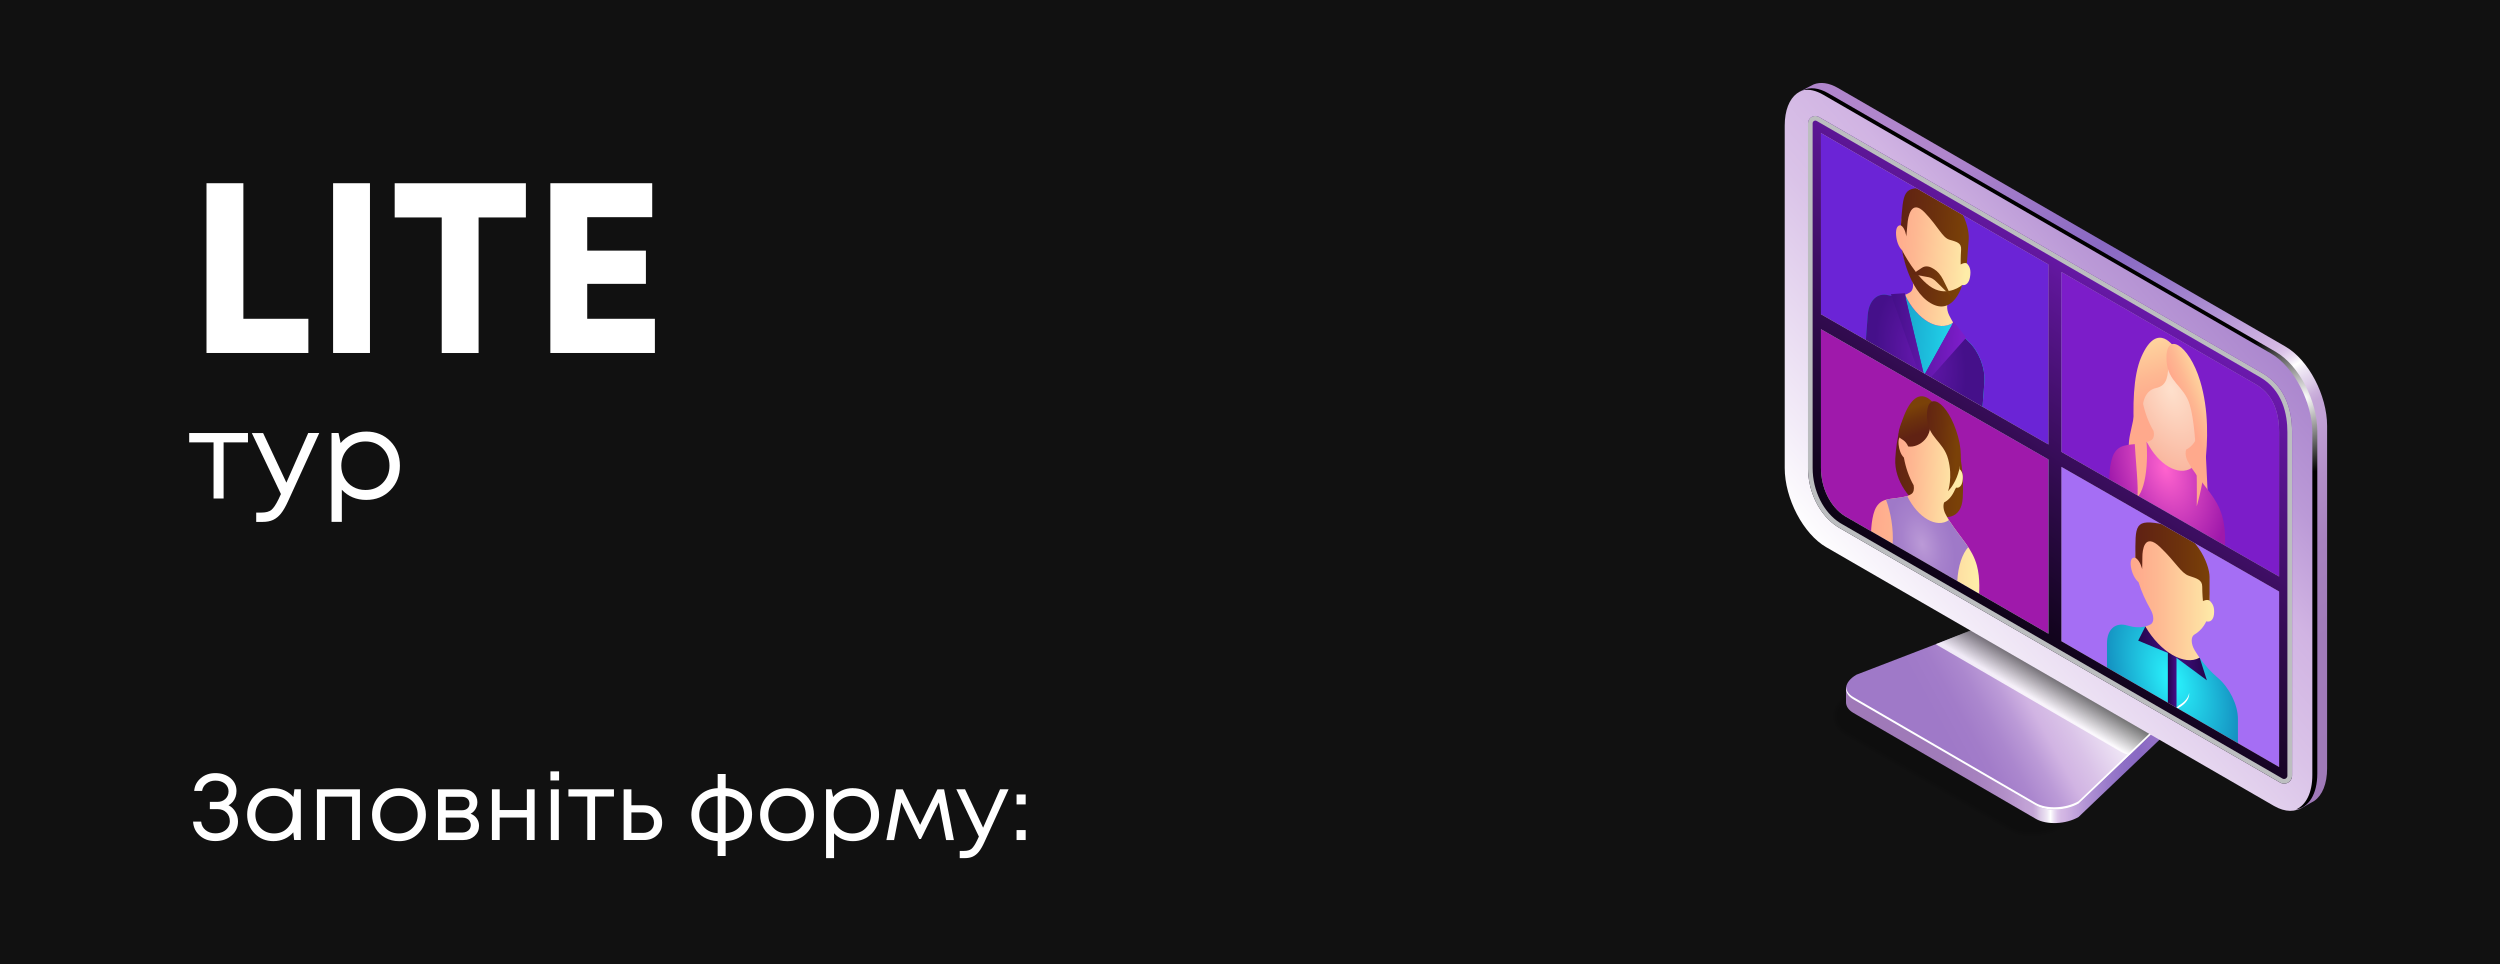 <?xml version="1.0" encoding="UTF-8"?> <svg xmlns="http://www.w3.org/2000/svg" xmlns:xlink="http://www.w3.org/1999/xlink" viewBox="0 0 815.83 314.72"><defs><style> .cls-1 { opacity: .82; } .cls-2 { fill: url(#New_Gradient_Swatch_copy_25); } .cls-3 { fill: url(#linear-gradient-2); } .cls-4 { fill: #9f19ab; } .cls-5 { fill: #fff; } .cls-6 { fill: #a56ef4; } .cls-7 { fill: url(#New_Gradient_Swatch_copy_34); } .cls-8 { fill: url(#New_Gradient_Swatch_copy_8-4); } .cls-9 { opacity: .45; } .cls-10 { fill: url(#linear-gradient-6); } .cls-11 { isolation: isolate; } .cls-12 { opacity: .18; } .cls-13 { opacity: .09; } .cls-14 { fill: url(#New_Gradient_Swatch_copy_8-3); } .cls-15 { opacity: .2; } .cls-16 { fill: #bcbec0; } .cls-16, .cls-17 { mix-blend-mode: multiply; } .cls-18 { opacity: 0; } .cls-19 { fill: url(#New_Gradient_Swatch_copy_8); } .cls-20 { opacity: .36; } .cls-21 { fill: url(#New_Gradient_Swatch_copy_8-2); } .cls-22 { fill: url(#New_Gradient_Swatch_copy_15); } .cls-23 { fill: url(#Radial_Gradient_1); mix-blend-mode: screen; } .cls-24 { fill: url(#New_Gradient_Swatch_copy_7); } .cls-25 { fill: url(#New_Gradient_Swatch_copy_8-5); } .cls-26 { fill: #111; } .cls-27 { fill: url(#New_Gradient_Swatch_copy_29); } .cls-28 { fill: url(#New_Gradient_Swatch_copy_25-2); } .cls-29 { fill: url(#linear-gradient-10); } .cls-30 { fill: url(#radial-gradient); } .cls-17 { fill: url(#New_Gradient_Swatch_1); opacity: .82; } .cls-31 { opacity: .64; } .cls-32 { fill: url(#New_Gradient_Swatch_copy_8-7); } .cls-33 { fill: url(#New_Gradient_Swatch_copy_34-2); } .cls-34 { fill: url(#linear-gradient-5); } .cls-35 { fill: #6b24d6; } .cls-36 { fill: url(#radial-gradient-2); } .cls-37 { fill: url(#New_Gradient_Swatch_copy_25-3); } .cls-38 { fill: url(#linear-gradient-7); } .cls-39 { fill: url(#linear-gradient-9); } .cls-40 { opacity: .73; } .cls-41 { fill: url(#New_Gradient_Swatch_copy_36); } .cls-42 { fill: url(#linear-gradient-3); } .cls-43 { fill: #7c1dc9; } .cls-44 { fill: url(#New_Gradient_Swatch_copy_8-6); } .cls-45 { fill: url(#New_Gradient_Swatch_copy_14); } .cls-46 { fill: url(#linear-gradient); } .cls-47 { opacity: .55; } .cls-48 { fill: url(#linear-gradient-4); } .cls-49 { opacity: .91; } .cls-50 { opacity: .27; } .cls-51 { fill: url(#linear-gradient-8); } </style><linearGradient id="New_Gradient_Swatch_copy_8" data-name="New Gradient Swatch copy 8" x1="1101" y1="-628.43" x2="1097.5" y2="-677.09" gradientTransform="translate(-529.76 904.58) rotate(-2.28) scale(1.1 1.15) skewX(-4.64)" gradientUnits="userSpaceOnUse"><stop offset=".04" stop-color="#ffa98c"></stop><stop offset=".32" stop-color="#feb892"></stop><stop offset=".86" stop-color="#fee0a3"></stop><stop offset="1" stop-color="#feeca8"></stop></linearGradient><radialGradient id="New_Gradient_Swatch_copy_15" data-name="New Gradient Swatch copy 15" cx="529.68" cy="1422.11" fx="529.68" fy="1422.11" r="21.63" gradientTransform="translate(286.94 -2010.66) rotate(30) scale(1.07 1.17) skewX(30)" gradientUnits="userSpaceOnUse"><stop offset="0" stop-color="#ff63ce"></stop><stop offset="1" stop-color="#9f19ab"></stop></radialGradient><radialGradient id="New_Gradient_Swatch_copy_29" data-name="New Gradient Swatch copy 29" cx="530.54" cy="1402.19" fx="530.54" fy="1402.19" r="19.43" gradientTransform="translate(286.94 -2010.66) rotate(30) scale(1.07 1.17) skewX(30)" gradientUnits="userSpaceOnUse"><stop offset=".03" stop-color="#fedfcb"></stop><stop offset="1" stop-color="#f9b69e"></stop></radialGradient><linearGradient id="New_Gradient_Swatch_copy_8-2" data-name="New Gradient Swatch copy 8" x1="525.21" y1="1408.34" x2="514.55" y2="1391.2" gradientTransform="translate(286.94 -2010.66) rotate(30) scale(1.07 1.17) skewX(30)" xlink:href="#New_Gradient_Swatch_copy_8"></linearGradient><linearGradient id="New_Gradient_Swatch_copy_8-3" data-name="New Gradient Swatch copy 8" x1="1106.65" y1="-624.66" x2="1116.65" y2="-629.41" xlink:href="#New_Gradient_Swatch_copy_8"></linearGradient><linearGradient id="linear-gradient" x1="376.27" y1="1611.59" x2="401.69" y2="1611.59" gradientTransform="translate(404.05 -2098.27) rotate(30) scale(1 1.14) skewX(30)" gradientUnits="userSpaceOnUse"><stop offset=".04" stop-color="#602213"></stop><stop offset=".57" stop-color="#6c310d"></stop><stop offset="1" stop-color="#7a4108"></stop></linearGradient><linearGradient id="New_Gradient_Swatch_copy_8-4" data-name="New Gradient Swatch copy 8" x1="368.85" y1="1632.96" x2="409.58" y2="1632.96" gradientTransform="translate(404.05 -2098.27) rotate(30) scale(1 1.14) skewX(30)" xlink:href="#New_Gradient_Swatch_copy_8"></linearGradient><linearGradient id="New_Gradient_Swatch_copy_8-5" data-name="New Gradient Swatch copy 8" x1="377.09" y1="1612.73" x2="401.32" y2="1612.73" gradientTransform="translate(404.05 -2098.27) rotate(30) scale(1 1.14) skewX(30)" xlink:href="#New_Gradient_Swatch_copy_8"></linearGradient><radialGradient id="radial-gradient" cx="389.57" cy="1631.06" fx="389.57" fy="1631.06" r="19.06" gradientTransform="translate(404.05 -2098.27) rotate(30) scale(1 1.14) skewX(30)" gradientUnits="userSpaceOnUse"><stop offset="0" stop-color="#bb9ad7"></stop><stop offset=".39" stop-color="#a782cc"></stop><stop offset=".65" stop-color="#9f79c8"></stop><stop offset=".99" stop-color="#9f79c8"></stop><stop offset="1" stop-color="#9f79c8"></stop></radialGradient><linearGradient id="linear-gradient-2" x1="384.3" y1="1605.61" x2="380.81" y2="1599.99" xlink:href="#linear-gradient"></linearGradient><linearGradient id="linear-gradient-3" x1="386.98" y1="1606.95" x2="400.19" y2="1606.95" xlink:href="#linear-gradient"></linearGradient><radialGradient id="New_Gradient_Swatch_copy_14" data-name="New Gradient Swatch copy 14" cx="75.39" cy="2336.08" fx="75.39" fy="2336.08" r="26.59" gradientTransform="translate(643.65 -2513.28) rotate(30) skewX(30)" gradientUnits="userSpaceOnUse"><stop offset="0" stop-color="#2af6ff"></stop><stop offset="1" stop-color="#138bbd"></stop></radialGradient><linearGradient id="New_Gradient_Swatch_copy_25" data-name="New Gradient Swatch copy 25" x1="62.48" y1="2327.97" x2="75.51" y2="2327.97" gradientTransform="translate(643.65 -2513.28) rotate(30) skewX(30)" gradientUnits="userSpaceOnUse"><stop offset="0" stop-color="#25054d"></stop><stop offset="1" stop-color="#45108a"></stop></linearGradient><linearGradient id="New_Gradient_Swatch_copy_25-2" data-name="New Gradient Swatch copy 25" x1="9362.07" y1="2328.24" x2="9375.11" y2="2328.24" gradientTransform="translate(8827.73 2211.63) rotate(-150) scale(1 -1) skewX(-30)" xlink:href="#New_Gradient_Swatch_copy_25"></linearGradient><linearGradient id="New_Gradient_Swatch_copy_25-3" data-name="New Gradient Swatch copy 25" x1="73.66" y1="2337.69" x2="76.92" y2="2337.69" xlink:href="#New_Gradient_Swatch_copy_25"></linearGradient><linearGradient id="New_Gradient_Swatch_copy_8-6" data-name="New Gradient Swatch copy 8" x1="59.65" y1="2312.13" x2="91.11" y2="2312.13" gradientTransform="translate(643.65 -2513.28) rotate(30) skewX(30)" xlink:href="#New_Gradient_Swatch_copy_8"></linearGradient><linearGradient id="linear-gradient-4" x1="61.42" y1="2301.18" x2="89.36" y2="2301.18" gradientTransform="translate(643.65 -2513.28) rotate(30) skewX(30)" xlink:href="#linear-gradient"></linearGradient><linearGradient id="New_Gradient_Swatch_copy_7" data-name="New Gradient Swatch copy 7" x1="513.01" y1="1325.56" x2="556.93" y2="1325.56" gradientTransform="translate(296.08 -1911.28) rotate(30) scale(1 1.2) skewX(30)" gradientUnits="userSpaceOnUse"><stop offset=".04" stop-color="#138bbd"></stop><stop offset=".23" stop-color="#169ac6"></stop><stop offset=".59" stop-color="#1ec2df"></stop><stop offset="1" stop-color="#2af6ff"></stop></linearGradient><radialGradient id="radial-gradient-2" cx="534.97" cy="1325.58" fx="534.97" fy="1325.58" r="16.92" gradientTransform="translate(296.08 -1911.28) rotate(30) scale(1 1.2) skewX(30)" gradientUnits="userSpaceOnUse"><stop offset="0" stop-color="#6618af"></stop><stop offset="1" stop-color="#45108a"></stop></radialGradient><linearGradient id="New_Gradient_Swatch_copy_8-7" data-name="New Gradient Swatch copy 8" x1="520.95" y1="1304.24" x2="548.96" y2="1304.24" gradientTransform="translate(296.08 -1911.28) rotate(30) scale(1 1.2) skewX(30)" xlink:href="#New_Gradient_Swatch_copy_8"></linearGradient><linearGradient id="linear-gradient-5" x1="522.53" y1="1294.5" x2="547.4" y2="1294.5" gradientTransform="translate(296.08 -1911.28) rotate(30) scale(1 1.2) skewX(30)" xlink:href="#linear-gradient"></linearGradient><linearGradient id="New_Gradient_Swatch_copy_36" data-name="New Gradient Swatch copy 36" x1="520.77" y1="1325.34" x2="549.16" y2="1325.34" gradientTransform="translate(296.08 -1911.28) rotate(30) scale(1 1.2) skewX(30)" gradientUnits="userSpaceOnUse"><stop offset=".1" stop-color="#45108a"></stop><stop offset="1" stop-color="#7c1dc9"></stop></linearGradient><linearGradient id="linear-gradient-6" x1="523.61" y1="1310.21" x2="546.32" y2="1310.21" gradientTransform="translate(296.08 -1911.28) rotate(30) scale(1 1.2) skewX(30)" xlink:href="#linear-gradient"></linearGradient><linearGradient id="linear-gradient-7" x1="527.94" y1="1308.1" x2="542.76" y2="1308.1" gradientTransform="translate(296.08 -1911.28) rotate(30) scale(1 1.2) skewX(30)" xlink:href="#linear-gradient"></linearGradient><linearGradient id="linear-gradient-8" x1="1558.13" y1="236.47" x2="1673" y2="236.47" gradientTransform="translate(-953.32)" gradientUnits="userSpaceOnUse"><stop offset=".06" stop-color="#9f79b8"></stop><stop offset=".26" stop-color="#a07bb9"></stop><stop offset=".36" stop-color="#a782bf"></stop><stop offset=".43" stop-color="#b28fc8"></stop><stop offset=".49" stop-color="#c1a1d5"></stop><stop offset=".51" stop-color="#c3a5d6"></stop><stop offset=".52" stop-color="#ccb2dc"></stop><stop offset=".53" stop-color="#dac8e6"></stop><stop offset=".55" stop-color="#eee6f4"></stop><stop offset=".56" stop-color="#fff"></stop><stop offset=".57" stop-color="#ebdff3"></stop><stop offset=".58" stop-color="#ddc7ea"></stop><stop offset=".59" stop-color="#d4b9e4"></stop><stop offset=".6" stop-color="#d1b4e3"></stop><stop offset=".66" stop-color="#b294d5"></stop><stop offset=".72" stop-color="#9b7ccb"></stop><stop offset=".77" stop-color="#8d6ec5"></stop><stop offset=".81" stop-color="#8969c3"></stop><stop offset="1" stop-color="#b086cc"></stop></linearGradient><linearGradient id="New_Gradient_Swatch_copy_34" data-name="New Gradient Swatch copy 34" x1="1590.18" y1="244.07" x2="1639.36" y2="216.86" gradientTransform="translate(-953.32)" gradientUnits="userSpaceOnUse"><stop offset="0" stop-color="#9f79c8"></stop><stop offset=".14" stop-color="#a27cc9"></stop><stop offset=".27" stop-color="#ab87ce"></stop><stop offset=".4" stop-color="#bb9ad7"></stop><stop offset=".52" stop-color="#d1b4e3"></stop><stop offset=".65" stop-color="#dac3e8"></stop><stop offset=".9" stop-color="#f3ecf8"></stop><stop offset="1" stop-color="#fff"></stop></linearGradient><linearGradient id="New_Gradient_Swatch_1" data-name="New Gradient Swatch 1" x1="1619.09" y1="229.13" x2="1626.29" y2="217.05" gradientTransform="translate(-953.32)" gradientUnits="userSpaceOnUse"><stop offset="0" stop-color="#fff"></stop><stop offset="1" stop-color="#000"></stop></linearGradient><linearGradient id="New_Gradient_Swatch_copy_34-2" data-name="New Gradient Swatch copy 34" x1="769.99" y1="59.13" x2="609.39" y2="198.63" gradientTransform="matrix(1,0,0,1,0,0)" xlink:href="#New_Gradient_Swatch_copy_34"></linearGradient><linearGradient id="linear-gradient-9" x1="713.07" y1="84.68" x2="630.85" y2="200.39" gradientUnits="userSpaceOnUse"><stop offset="0" stop-color="#7c1dc9"></stop><stop offset=".22" stop-color="#5e1698"></stop><stop offset=".6" stop-color="#300b4d"></stop><stop offset=".87" stop-color="#13041f"></stop><stop offset="1" stop-color="#08020d"></stop></linearGradient><linearGradient id="linear-gradient-10" x1="1745.35" y1="269.4" x2="1603.04" y2="42.01" xlink:href="#linear-gradient-8"></linearGradient><radialGradient id="Radial_Gradient_1" data-name="Radial Gradient 1" cx="1705.38" cy="129.84" fx="1705.38" fy="129.84" r="24.22" gradientTransform="translate(-953.32)" gradientUnits="userSpaceOnUse"><stop offset="0" stop-color="#fff"></stop><stop offset="1" stop-color="#000"></stop></radialGradient></defs><g class="cls-11"><g id="_Шар_2" data-name="Шар 2"><g id="_Шар_2-2" data-name="Шар 2"><g><rect class="cls-26" x="0" y="0" width="815.83" height="314.72"></rect><g><path class="cls-5" d="m79.42,104.03h21.21v11.16h-33.24v-55.4h12.03v44.24Z"></path><path class="cls-5" d="m108.7,115.19v-55.4h12.03v55.4h-12.03Z"></path><path class="cls-5" d="m171.61,59.8v11.16h-15.43v44.24h-12.03v-44.24h-15.35v-11.16h42.81Z"></path><path class="cls-5" d="m191.63,104.03h22.08v11.16h-34.11v-55.4h33.24v11.08h-21.21v10.92h19.15v10.84h-19.15v11.4Z"></path><path class="cls-5" d="m80.92,141.31v3.05h-7.95v18.32h-3.28v-18.32h-7.95v-3.05h19.19Z"></path><path class="cls-5" d="m100.58,141.31h3.6l-10.17,22.24c-.79,1.74-1.57,3.09-2.33,4.04-.77.95-1.62,1.64-2.57,2.08-.95.44-2.11.65-3.48.65h-2.02v-3.05h1.74c1.42,0,2.49-.29,3.21-.87.71-.58,1.5-1.77,2.37-3.56l.75-1.62-9.5-19.9h3.68l7.6,16.18,7.12-16.18Z"></path><path class="cls-5" d="m119.5,140.83c3.19,0,5.82,1.06,7.89,3.17,2.07,2.11,3.11,4.78,3.11,7.99s-1.04,5.85-3.11,7.97c-2.07,2.12-4.7,3.18-7.89,3.18s-5.87-1.11-7.95-3.32v10.49h-3.36v-29h2.29l.67,3.28c1-1.19,2.22-2.11,3.66-2.77,1.44-.66,3-.99,4.69-.99Zm-.24,19.07c2.27,0,4.14-.75,5.62-2.26,1.48-1.5,2.22-3.39,2.22-5.66s-.74-4.15-2.22-5.66c-1.48-1.5-3.35-2.26-5.62-2.26s-4.15.76-5.64,2.28c-1.49,1.52-2.24,3.4-2.24,5.64,0,1.48.34,2.82,1.01,4.04.67,1.21,1.62,2.16,2.83,2.85,1.21.69,2.56,1.03,4.04,1.03Z"></path></g><g><path class="cls-5" d="m74.6,262.79c.94.49,1.69,1.21,2.24,2.16.55.95.83,2,.83,3.14,0,1.84-.7,3.36-2.1,4.57-1.4,1.21-3.16,1.81-5.29,1.81s-3.74-.59-5.09-1.78c-1.35-1.19-2.07-2.71-2.18-4.57h2.64c.1,1.15.58,2.07,1.44,2.77s1.92,1.06,3.19,1.06c.92,0,1.74-.17,2.45-.51.71-.34,1.27-.81,1.67-1.41.4-.6.6-1.28.6-2.04,0-1.17-.38-2.12-1.13-2.85-.76-.74-1.73-1.1-2.91-1.1h-2.48v-2.36h2.48c1.04,0,1.91-.32,2.59-.97.68-.64,1.03-1.47,1.03-2.47s-.4-1.88-1.2-2.53c-.8-.64-1.83-.97-3.1-.97-1.12,0-2.09.31-2.9.93-.81.62-1.28,1.44-1.43,2.44h-2.58c.14-1.7.86-3.09,2.16-4.18,1.3-1.09,2.88-1.64,4.74-1.64,2,0,3.65.55,4.95,1.64,1.3,1.09,1.95,2.5,1.95,4.21,0,.65-.1,1.28-.31,1.89-.2.6-.5,1.14-.89,1.61-.39.47-.85.85-1.38,1.13Z"></path><path class="cls-5" d="m96.09,257.57h2.08v16.55h-2.18l-.28-2.51c-.78.92-1.72,1.63-2.84,2.13-1.11.5-2.33.75-3.66.75-2.43,0-4.47-.82-6.1-2.47-1.64-1.65-2.45-3.7-2.45-6.18s.82-4.53,2.45-6.18c1.63-1.64,3.67-2.47,6.1-2.47,1.35,0,2.58.26,3.69.77,1.11.51,2.06,1.23,2.84,2.15l.34-2.54Zm-11.02,12.65c1.15,1.17,2.61,1.76,4.37,1.76s3.21-.58,4.35-1.75,1.72-2.63,1.72-4.38-.57-3.22-1.72-4.38c-1.14-1.16-2.6-1.75-4.35-1.75s-3.21.59-4.37,1.76c-1.15,1.18-1.73,2.63-1.73,4.37s.58,3.19,1.73,4.37Z"></path><path class="cls-5" d="m103.42,257.57h14.04v16.55h-2.57v-14.16h-8.86v14.16h-2.61v-16.55Z"></path><path class="cls-5" d="m130.18,274.5c-1.64,0-3.13-.37-4.48-1.12-1.35-.75-2.4-1.78-3.16-3.1-.76-1.32-1.13-2.79-1.13-4.43,0-2.49.83-4.56,2.5-6.19,1.67-1.63,3.76-2.45,6.27-2.45,1.66,0,3.15.37,4.49,1.12,1.34.75,2.39,1.78,3.16,3.1.77,1.32,1.15,2.79,1.15,4.43,0,2.47-.84,4.53-2.51,6.18-1.68,1.65-3.77,2.47-6.28,2.47Zm-4.37-4.25c1.15,1.16,2.62,1.73,4.38,1.73s3.23-.58,4.38-1.73,1.73-2.62,1.73-4.4-.58-3.24-1.73-4.4c-1.16-1.15-2.62-1.73-4.38-1.73s-3.23.58-4.38,1.73c-1.15,1.15-1.73,2.62-1.73,4.4s.58,3.25,1.73,4.4Z"></path><path class="cls-5" d="m153.57,265.55c.84.31,1.51.82,2.01,1.53.5.72.75,1.52.75,2.42,0,1.33-.49,2.43-1.46,3.31-.97.88-2.18,1.32-3.63,1.32h-8.31v-16.55h8.22c1.37,0,2.48.39,3.34,1.18.86.79,1.29,1.79,1.29,3.02,0,.55-.09,1.07-.28,1.56-.18.49-.44.92-.77,1.3-.33.38-.72.68-1.16.91Zm-.37-3.31c0-.67-.23-1.21-.67-1.61-.45-.4-1.03-.6-1.75-.6h-5.3v4.38h5.3c.74,0,1.32-.2,1.76-.6s.66-.92.66-1.58Zm-2.27,9.44c.51,0,.98-.11,1.4-.32.42-.21.74-.51.97-.87.22-.37.34-.78.34-1.24s-.11-.88-.34-1.26c-.23-.38-.55-.67-.97-.87-.42-.2-.89-.31-1.43-.31h-5.43v4.87h5.46Z"></path><path class="cls-5" d="m171.93,257.57h2.54v16.55h-2.54v-7.33h-8.86v7.33h-2.54v-16.55h2.54v6.77h8.86v-6.77Z"></path><path class="cls-5" d="m179.63,254.69v-2.97h2.82v2.97h-2.82Zm.12,19.44v-16.55h2.61v16.55h-2.61Z"></path><path class="cls-5" d="m200.35,257.57v2.36h-6.16v14.19h-2.54v-14.19h-6.16v-2.36h14.87Z"></path><path class="cls-5" d="m210.16,262.79c1.74,0,3.16.53,4.26,1.58s1.66,2.43,1.66,4.12-.55,3.01-1.66,4.06c-1.1,1.05-2.52,1.58-4.26,1.58h-6.65v-16.55h2.54v5.21h4.11Zm-.34,9.01c1.08,0,1.95-.31,2.61-.92.65-.61.98-1.42.98-2.41s-.33-1.8-.98-2.42c-.65-.62-1.52-.93-2.61-.93h-3.77v6.68h3.77Z"></path><path class="cls-5" d="m245.41,265.91c0,2.45-.81,4.47-2.42,6.05-1.61,1.58-3.68,2.43-6.19,2.53v4.84h-2.61v-4.84c-1.64-.06-3.11-.46-4.41-1.2-1.31-.74-2.33-1.75-3.07-3.03-.74-1.29-1.1-2.74-1.1-4.35,0-2.47.81-4.52,2.44-6.13,1.62-1.61,3.67-2.47,6.15-2.58v-4.63h2.61v4.63c2.49.1,4.55.96,6.18,2.58,1.62,1.61,2.44,3.66,2.44,6.13Zm-15.54-4.28c-1.12,1.13-1.69,2.55-1.69,4.25s.56,3.1,1.67,4.21c1.11,1.11,2.56,1.71,4.34,1.79v-12.08c-1.76.08-3.2.69-4.32,1.82Zm6.93,10.25c1.78-.08,3.23-.68,4.35-1.81,1.12-1.12,1.69-2.52,1.69-4.2s-.57-3.11-1.7-4.25c-1.13-1.13-2.58-1.74-4.34-1.82v12.08Z"></path><path class="cls-5" d="m256.82,274.5c-1.64,0-3.13-.37-4.48-1.12-1.35-.75-2.4-1.78-3.16-3.1-.76-1.32-1.13-2.79-1.13-4.43,0-2.49.83-4.56,2.5-6.19,1.67-1.63,3.76-2.45,6.27-2.45,1.66,0,3.15.37,4.49,1.12,1.34.75,2.39,1.78,3.16,3.1.77,1.32,1.15,2.79,1.15,4.43,0,2.47-.84,4.53-2.51,6.18-1.68,1.65-3.77,2.47-6.28,2.47Zm-4.37-4.25c1.15,1.16,2.62,1.73,4.38,1.73s3.23-.58,4.38-1.73,1.73-2.62,1.73-4.4-.58-3.24-1.73-4.4c-1.16-1.15-2.62-1.73-4.38-1.73s-3.23.58-4.38,1.73c-1.15,1.15-1.73,2.62-1.73,4.4s.58,3.25,1.73,4.4Z"></path><path class="cls-5" d="m278.34,257.21c2.47,0,4.51.82,6.12,2.45,1.6,1.64,2.41,3.7,2.41,6.19s-.8,4.53-2.41,6.18c-1.6,1.65-3.64,2.47-6.12,2.47s-4.55-.86-6.16-2.58v8.12h-2.61v-22.47h1.78l.52,2.54c.78-.92,1.72-1.63,2.84-2.15s2.32-.77,3.63-.77Zm-.18,14.78c1.76,0,3.21-.58,4.35-1.75s1.72-2.63,1.72-4.38-.57-3.22-1.72-4.38c-1.14-1.16-2.6-1.75-4.35-1.75s-3.21.59-4.37,1.76c-1.15,1.18-1.73,2.63-1.73,4.37,0,1.15.26,2.19.78,3.13.52.94,1.25,1.68,2.19,2.21.94.53,1.98.8,3.13.8Z"></path><path class="cls-5" d="m311.26,274.13h-2.51l-2.36-12.29-5.86,11.96h-.58l-5.82-11.96-2.36,12.29h-2.51l3.16-16.55h2.18l5.67,11.59,5.64-11.59h2.18l3.19,16.55Z"></path><path class="cls-5" d="m326.34,257.57h2.79l-7.88,17.23c-.61,1.35-1.22,2.39-1.81,3.13-.59.74-1.26,1.27-1.99,1.61-.74.34-1.64.5-2.7.5h-1.56v-2.36h1.35c1.1,0,1.93-.22,2.48-.67.55-.45,1.16-1.37,1.84-2.76l.58-1.26-7.36-15.42h2.85l5.89,12.54,5.52-12.54Z"></path><path class="cls-5" d="m331.74,262.51v-3.25h2.97v3.25h-2.97Zm0,11.62v-3.25h2.97v3.25h-2.97Z"></path></g><g><g><path class="cls-43" d="m747.98,138.55c0-7.83-2.85-13.35-8.46-16.42l-27.02-14.78-4.7-2.57-38.8-21.22-.53,66.36,79.51,45.07v-56.45Z"></path><g><path class="cls-19" d="m720.45,161.31c.94,19.28-30.14,3.2-25.32-19.66,4.33-20.53,7.83-32.68,13.91-29.17,10.38,5.99,10.42,28.68,11.41,48.83Z"></path><path class="cls-22" d="m725.14,168.28c-1.77-5.93-5.5-8.99-9.95-15.58l-7.33-3.43-7.27-5c-4.75,1.28-8.55,0-10.68,3.67-1.54,2.66-1.69,8.07-1.65,10.86.01.98.63,2.09,1.41,2.54l34.7,20.03c.78.45,1.45.09,1.54-.84.25-2.63.51-7.97-.77-12.26Z"></path><path class="cls-27" d="m718.59,135.45c0-1.08-.06-1.8-.18-2.29-.62-11.14-4.03-16.24-9.24-19.25-5.3-3.06-9.3-1.78-10.39,8.81-.05.32-.1.72-.14,1.21-.91-.16-1.54.71-1.32,2.76.18,1.76.85,3.51,1.92,4.5.68,3.47,1.93,6.77,3.55,9.47.27,1.3.04,2.47-.71,2.94-.46.29-.95.52-1.46.69,3.83,7.46,10.36,11.23,14.59,8.42-.44-.69-.86-1.4-1.26-2.14-.73-1.37-.9-2.91-.5-3.89,1.51-.71,2.77-2.17,3.66-4.24.13-.23.26-.45.38-.7,1.1.26,1.96-.59,2.19-2.14.32-2.19-.18-3.27-1.06-4.14Z"></path><path class="cls-21" d="m707.69,117.69c-.19,4.93-.31,8.13-4.11,8.94-3.8.8-5.42,5.32-3.81,12.65,1.61,7.33,1.06,19.65-2.32,23.05,1.05-6.12-4.17-33.25,1.34-45.87,5.34-12.23,10.98-2.75,10.98-2.75l-2.07,3.98Z"></path><path class="cls-14" d="m707.02,117.72c.41,7,5.67,8.12,7.55,14.31,2.86,9.42,2.29,33.21,2.29,33.21,0,0,6.83-22.08,1.11-40.92-3.7-12.18-11.54-16.52-10.95-6.6Z"></path></g></g><g><path class="cls-4" d="m672.33,148.17l-86.08-49.67v53.31c0,6.97,3.65,13.54,9.3,16.74l76.78,44.59v-64.97Z"></path><g><path class="cls-46" d="m640.51,162.45c-.78,14.38-22.8,1.67-22.02-12.71s6.23-21.19,12.31-17.68c6.08,3.51,10.49,16.02,9.71,30.4Z"></path><path class="cls-8" d="m645.12,184.55c-1.57-5.67-5.04-8.55-9.13-14.82l-6.85-3.18-6.77-4.69c-4.5,1.3-8.06.13-10.13,3.7-1.5,2.58-1.72,7.79-1.73,10.47,0,.94.56,2,1.29,2.42l32.39,18.7c.73.42,1.37.06,1.46-.83.27-2.53.61-7.67-.53-11.77Z"></path><path class="cls-25" d="m639.48,153.09c.02-1.04-.03-1.73-.13-2.2-.4-10.71-3.54-15.55-8.4-18.36-4.95-2.86-8.74-1.56-9.94,8.64-.06.31-.11.69-.15,1.17-.86-.14-1.46.71-1.29,2.68.15,1.69.75,3.36,1.73,4.3.59,3.32,1.71,6.47,3.19,9.04.23,1.24,0,2.37-.72,2.83-.44.28-.9.51-1.39.68,3.49,7.11,9.59,10.63,13.62,7.86-.41-.66-.79-1.34-1.15-2.04-.67-1.3-.8-2.78-.41-3.74,1.43-.7,2.65-2.13,3.52-4.14.12-.22.26-.44.37-.68,1.03.24,1.85-.6,2.1-2.09.34-2.11-.11-3.14-.93-3.97Z"></path><path class="cls-30" d="m642.3,178.54c-1.72-2.6-3.9-5.12-6.31-8.81-4.03,2.77-10.12-.75-13.61-7.86h0c-2.67.77-5.01.68-6.91,1.22,1.59,4.24,2.45,9.4,2.18,14.42-.08,1.45-.26,2.79-.5,4.03l21.62,12.48c-.1-1.45-.13-2.9-.05-4.35.27-5.04,1.63-8.94,3.59-11.13Z"></path><path class="cls-3" d="m629.49,136.19c1.91,6.2-3.21,10.05-6.78,9.51-1.91-4.34-5.19-.31-1.45-9.84,4.82-12.28,10.26-3.54,10.26-3.54l-2.02,3.86Z"></path><path class="cls-42" d="m628.86,136.22c.28,6.72,5.33,7.71,6.89,13.64,1.56,5.93-.04,10.43-.04,10.43,0,0,6.5-6.17,3.26-17.83-3.24-11.66-10.5-15.77-10.11-6.24Z"></path></g></g><g><polygon class="cls-6" points="749.08 192.09 668.47 145.05 668.47 210.86 749.08 258.33 749.08 192.09"></polygon><g><path class="cls-45" d="m723.66,221.12c-2.15-1.84-4.15-4.05-5.88-6.49h0c-4.88,2.78-12.8-1.79-17.68-10.21h0c-1.73.44-3.73.35-5.88-.3-3.81-1.15-6.64,1.15-6.64,5.84v9.1c0,1.58,1.11,3.5,2.49,4.29l37.75,21.8c1.37.79,2.49.16,2.49-1.42v-9.1c0-4.69-2.83-10.27-6.64-13.51Z"></path><polygon class="cls-2" points="700.1 204.43 697.76 209.06 709.05 213.74 700.1 204.43"></polygon><polygon class="cls-28" points="717.84 214.67 720.18 222.01 708.89 213.66 717.84 214.67"></polygon><polygon class="cls-37" points="710.27 234.75 707.44 233.12 707.44 212.64 710.27 214.27 710.27 234.75"></polygon><path class="cls-44" d="m717.78,214.63c-.56-.79-1.09-1.6-1.59-2.43-1.25-2.08-1.3-4.42-.09-5.12,1.58-.91,2.97-2.37,3.88-4.31,1.32.36,2.29-.52,2.5-2.19.29-2.38-.36-3.59-1.45-4.6-.32-7.89-3.02-16-12.1-21.25-9.08-5.24-11.78-.24-12.1,7.28-1.09-.24-1.79.67-1.45,2.93.3,1.95,1.18,3.92,2.5,5.08.91,2.99,2.3,6.05,3.88,8.79,1.2,2.08,1.25,4.31.03,4.96-.53.28-1.1.5-1.7.65h0c4.88,8.42,12.8,12.99,17.68,10.21h0Z"></path><path class="cls-48" d="m696.84,182.02c1.64.95,2.21,3.73,2.21,3.73,0,0,.08-2.41.08-4.16s.53-8.09,5.8-3.04c5.26,5.05,6.79,8.47,9.38,9.35,2.59.88,4.35,1.28,4.35,3.56s.23,4.68.23,4.68c0,0,1.26-.67,2.16-.16v-7.7c0-4.29-4.53-14.99-14.74-17.09-9.99-2.05-9.46.05-9.46,10.82Z"></path></g></g><g><polygon class="cls-35" points="587.52 34.33 587.52 103 672.7 152.35 672.7 84.14 587.52 34.33"></polygon><g><path class="cls-24" d="m642.38,111.46c-1.87-1.71-3.57-3.82-5-6.18h0c-4.77,3.22-11.82-.85-15.74-9.09h0c-1.65.58-3.51.64-5.47.14-3.47-.89-6.29,1.68-6.65,6.47l-.69,9.3c-.12,1.61.77,3.49,2,4.2l33.61,19.4c1.22.71,2.31-.03,2.43-1.64l.69-9.3c.36-4.8-1.87-10.27-5.18-13.3Z"></path><path class="cls-36" d="m646.87,134.07l.69-9.3c.36-4.8-1.87-10.27-5.18-13.3-1.85-1.69-3.53-3.77-4.95-6.1l-9.55,17.19-6.31-26.35c-1.63.57-3.47.62-5.41.12-3.47-.89-6.29,1.68-6.65,6.47l-.69,9.3c-.12,1.61.77,3.49,2,4.2l33.61,19.4c1.22.71,2.31-.03,2.43-1.64Z"></path><path class="cls-32" d="m637.39,105.28c-.46-.76-.89-1.55-1.3-2.36-1.01-2.03-.88-4.42.31-5.22,1.55-1.05,2.96-2.65,3.95-4.7,1.2.27,2.18-.7,2.5-2.43.45-2.45-.06-3.64-1-4.6.3-8.04-1.6-16.13-9.68-20.79-8.08-4.67-10.98.65-11.85,8.36-1-.16-1.73.82-1.57,3.11.13,1.97.8,3.91,1.95,5,.62,2.98,1.69,6.01,2.96,8.68.97,2.04.84,4.31-.35,5.07-.52.33-1.06.59-1.64.8h0c3.92,8.24,10.97,12.3,15.74,9.09h0Z"></path><path class="cls-34" d="m620.31,73.54c1.46.84,1.78,3.64,1.78,3.64,0,0,.25-2.46.39-4.25s1.11-8.31,5.65-3.55c4.53,4.76,5.7,8.14,8.05,8.85,2.35.71,3.96.98,3.79,3.31s-.14,4.77-.14,4.77c0,0,1.23-.78,2.03-.33l.59-7.87c.33-4.38-3.09-14.98-12.47-16.34-9.18-1.33-8.84.77-9.65,11.77Z"></path><polygon class="cls-41" points="627.64 125.91 641.63 110.2 637.48 104.82 636.8 106.34 627.9 122.49 622.03 97.81 621.63 95.67 617.05 96 627.64 125.91"></polygon><path class="cls-10" d="m620.68,81.65s2.02,13.05,9.42,17.32c7.4,4.27,10.25-5.97,10.25-5.97,0,0-4.58,3.93-9.74.95-5.16-2.98-9.93-12.3-9.93-12.3Z"></path><path class="cls-38" d="m624,89.48l3.23-2.12c.93-.61,2.13-.57,3.32.12l.52.3c1.17.68,2.25,1.92,3.02,3.47l2.74,5.55-5.05-4.97c-.75-.74-1.57-1.21-2.37-1.36l-5.42-1Z"></path></g></g><g><g><g class="cls-15"><path class="cls-18" d="m663.08,273.68c-2.94,0-5.6-.64-7.71-1.86l-53.53-31.09c-2.81-1.62-4.42-4.19-4.42-7.05,0-3.13,1.94-6.04,5.33-8l46.98-18.07c2.66-1.53,5.98-2.38,9.36-2.38,2.94,0,5.6.64,7.71,1.86l35.98,21.08c2.81,1.62,4.42,4.19,4.42,7.05,0,3.13-1.94,6.04-5.33,8l-29.43,28.08c-2.66,1.53-5.98,2.38-9.36,2.38Z"></path><path class="cls-13" d="m602.94,226.04l46.98-18.07c2.65-1.53,5.98-2.35,9.32-2.32,1.44.02,2.8.21,4.06.52s2.59.88,3.56,1.44l34.74,20.36s1.01.59,1.03.62c2.75,1.65,4,4.22,3.85,7s-2.3,6-5.37,7.78l-28.89,27.58c-2.6,1.5-5.85,2.32-9.14,2.32-2.86,0-5.47-.62-7.53-1.8l-53.53-31.09c-2.7-1.56-4.23-4.01-4.22-6.72.01-2.97,1.87-5.74,5.12-7.61Z"></path><path class="cls-12" d="m603.15,226.39l46.98-18.07c2.64-1.52,5.98-2.32,9.28-2.25,1.43.03,2.78.26,4.03.58,1.07.28,2.65.97,3.52,1.48l34.55,20.24c.06.04.97.58,1.02.62,2.69,1.67,3.59,4.23,3.28,6.96-.28,2.54-2.65,5.96-5.42,7.56l-28.36,27.07c-2.53,1.46-5.71,2.26-8.91,2.27-2.79,0-5.34-.59-7.34-1.75l-53.53-31.09c-2.59-1.5-4.04-3.83-4.01-6.4.03-2.8,1.8-5.44,4.91-7.23Z"></path><path class="cls-50" d="m603.35,226.74l46.98-18.07c2.62-1.52,5.97-2.29,9.23-2.19,1.43.05,2.76.31,3.99.65.95.26,2.7,1.07,3.48,1.52l34.36,20.13c.1.06.94.56,1.01.63,2.63,1.7,3.17,4.21,2.71,6.92-.38,2.24-3.01,5.92-5.47,7.34l-27.83,26.56c-2.47,1.43-5.57,2.21-8.69,2.21-2.72,0-5.21-.57-7.16-1.69l-53.53-31.09c-2.48-1.43-3.84-3.64-3.81-6.07.04-2.64,1.73-5.13,4.71-6.85Z"></path><path class="cls-20" d="m603.56,227.1l46.98-18.07c2.61-1.51,5.97-2.26,9.19-2.12,1.42.06,2.74.36,3.95.71.83.24,2.76,1.17,3.44,1.56l34.17,20.02c.13.07.91.54,1,.63,2.57,1.72,3.35,4.37,2.15,6.88,0,1.99-3.36,5.87-5.51,7.12l-27.3,26.05c-2.41,1.39-5.44,2.15-8.46,2.16-2.64.01-5.08-.55-6.98-1.64l-53.53-31.09c-2.37-1.37-3.65-3.46-3.6-5.75.05-2.47,1.66-4.83,4.5-6.46Z"></path><path class="cls-9" d="m603.76,227.45l46.98-18.07c2.6-1.5,5.97-2.22,9.15-2.06,1.41.08,2.72.41,3.91.77.71.22,2.81,1.26,3.39,1.6l33.98,19.91c.16.09.87.53.99.64,2.51,1.75,3.08,4.42,1.58,6.84,0,1.71-3.72,5.83-5.56,6.9l-26.77,25.55c-2.35,1.35-5.3,2.09-8.24,2.11-2.57.01-4.96-.52-6.79-1.58l-53.53-31.09c-2.26-1.3-3.46-3.28-3.39-5.43.07-2.31,1.6-4.52,4.3-6.08Z"></path><path class="cls-47" d="m603.96,227.81l46.98-18.07c2.59-1.5,5.97-2.19,9.11-1.99,1.41.09,2.7.46,3.87.83.59.19,2.87,1.36,3.35,1.64l33.79,19.8c.19.11.84.51.98.64,2.45,1.78,2.81,4.46,1.01,6.8,0,1.42-4.07,5.79-5.61,6.68l-26.24,25.04c-2.28,1.32-5.16,2.03-8.01,2.05-2.5.02-4.83-.5-6.61-1.53l-53.53-31.09c-2.15-1.24-3.27-3.1-3.19-5.1.08-2.15,1.53-4.22,4.09-5.7Z"></path><path class="cls-31" d="m604.17,228.16l46.98-18.07c2.58-1.49,5.96-2.16,9.06-1.93,1.4.11,2.68.51,3.84.9.47.16,2.92,1.46,3.31,1.68l33.6,19.68c.23.13.8.49.98.65,2.4,1.8,2.54,4.51.44,6.76,0,1.14-4.43,5.75-5.66,6.46l-25.71,24.53c-2.22,1.28-5.03,1.97-7.78,2-2.42.02-4.7-.48-6.43-1.47l-53.53-31.09c-2.04-1.18-3.07-2.91-2.98-4.78.09-1.98,1.46-3.91,3.88-5.31Z"></path><path class="cls-40" d="m604.37,228.51l46.98-18.07c2.57-1.48,5.96-2.13,9.02-1.86,1.4.13,2.65.56,3.8.96.35.12,2.98,1.55,3.27,1.72l33.41,19.57c.26.15.77.48.97.65,2.34,1.83,2.28,4.55-.13,6.72,0,.85-4.78,5.71-5.7,6.24l-25.17,24.03c-2.16,1.25-4.89,1.91-7.56,1.94-2.35.02-4.57-.45-6.24-1.42l-53.53-31.09c-1.93-1.11-2.88-2.73-2.78-4.45.11-1.82,1.39-3.61,3.68-4.93Z"></path><path class="cls-1" d="m604.58,228.87l46.98-18.07c2.56-1.48,5.96-2.1,8.98-1.8,1.39.14,2.63.61,3.76,1.02.23.08,3.03,1.65,3.23,1.76l33.22,19.46c.29.17.74.46.96.65,2.28,1.85,2.01,4.6-.7,6.68,0,.57-5.14,5.66-5.75,6.02l-24.64,23.52c-2.1,1.21-4.75,1.86-7.33,1.89-2.28.03-4.44-.43-6.06-1.36l-53.53-31.09c-1.82-1.05-2.69-2.55-2.57-4.13.12-1.65,1.32-3.3,3.47-4.55Z"></path><path class="cls-49" d="m604.78,229.22l46.98-18.07c2.55-1.47,5.96-2.07,8.94-1.73,1.39.16,2.6.66,3.72,1.09.12.04,3.09,1.74,3.18,1.8l33.03,19.35c.32.19.7.45.95.66,2.22,1.88,1.74,4.64-1.27,6.64,0,.28-5.49,5.62-5.8,5.8l-24.11,23.01c-2.03,1.17-4.62,1.8-7.11,1.83-2.2.03-4.31-.4-5.88-1.31l-53.53-31.09c-1.71-.98-2.49-2.36-2.36-3.81.13-1.49,1.25-3,3.27-4.16Z"></path><path d="m657.61,267.93l-53.53-31.09c-3.22-1.86-2.82-5.11.9-7.26l46.98-18.07c3.72-2.15,9.35-2.38,12.58-.52l35.98,21.08c3.22,1.86,2.82,5.11-.9,7.26l-29.43,28.08c-3.72,2.15-9.35,2.38-12.58.52Z"></path></g><path class="cls-51" d="m664.32,267.2l-59.49-34.55c-1.6-.92-2.39-2.15-2.42-3.44,0-.04,0-4.45,0-4.49.03-1.57,1.19,1.16,3.42-.14l52.21-20.08c4.14-2.39,44.34,24.28,44.65,25.21.1.31,10.6,4.38,8.3,5.7l-32.7,31.21c-4.14,2.39-10.4,2.65-13.98.58Z"></path><path class="cls-7" d="m664.32,262.79l-59.49-34.55c-3.58-2.07-3.13-5.68,1-8.07l40.84-15.71c4.14-2.39,10.08-1.3,13.66.77l40.59,22.6c3.58,2.07,11.04,3.81,6.9,6.2l-29.52,28.18c-4.14,2.39-10.4,2.65-13.98.58Z"></path><path class="cls-17" d="m696.36,226.04l-35.54-18.78c-3.58-2.07-4.38-7.62-8.51-5.23l-20.56,8.16c.25.2.51.39.82.56l59.49,34.55c.82.48,1.8.82,2.85,1.05l12.93-12.34c4.14-2.39-7.88-5.92-11.46-7.99Z"></path><path class="cls-5" d="m711,230.25l-32.7,31.21c-4.14,2.39-10.4,2.65-13.98.58l-59.49-34.55c-1.49-.86-2.27-1.98-2.39-3.18-.19,1.46.6,2.89,2.39,3.92l59.49,34.55c3.58,2.07,9.84,1.81,13.98-.58l32.7-31.21c2.42-1.4,3.57-3.21,3.39-4.89-.19,1.46-1.33,2.95-3.39,4.15Z"></path></g><g><path class="cls-33" d="m742.05,115.17l-146.11-84.42c-7.47-4.32-13.53.26-13.53,10.22v111.75c0,9.96,6.06,21.53,13.53,25.84l146.11,84.43c7.47,4.31,13.52-.27,13.52-10.23v-111.74c0-9.96-6.05-21.53-13.52-25.85Zm-69.35,37.18l71.05,40.67v57.28l-71.05-41.05v-56.9Zm-4.23-66.04v58.74l-74.23-42.5v-59.13l74.23,42.89Zm-74.23,21.12l74.23,42.5v56.88l-66.46-38.4c-4.72-3-7.77-9.16-7.77-15.69v-45.29Zm149.51,80.72l-71.05-40.68v-58.71l34.9,20.16,4.23,2.45,24.31,14.04c5.05,2.92,7.61,8.17,7.61,15.61v47.13Z"></path><path class="cls-39" d="m738.25,121.75l-144.21-83.33c-.09-.05-.23-.14-.42-.25-1.6-.93-3.61.22-3.61,2.07v112.48c0,7.81,3.72,15.44,9.73,19.26l144.05,83.23c.07.04.18.1.32.18,1.72.98,3.87-.26,3.87-2.25v-112.12c0-7.82-2.57-15.14-9.73-19.27Zm-69.78,85.06l-66.46-38.4c-4.72-3-7.77-9.16-7.77-15.69v-45.29l74.23,42.5v56.88Zm0-61.76l-74.23-42.5v-59.13l74.23,42.89v58.74Zm75.28,105.25l-71.05-41.05v-56.9l71.05,40.67v57.28Zm0-62.15l-71.05-40.68v-58.71l34.9,20.16,4.23,2.45,24.31,14.04c5.05,2.92,7.61,8.17,7.61,15.61v47.13Z"></path><path class="cls-16" d="m738.24,121.75l-144.21-83.33c-.09-.05-.24-.14-.42-.25-1.6-.94-3.61.21-3.61,2.07v112.48c0,7.81,3.72,15.45,9.73,19.27l144.05,83.22c.07.04.18.1.32.18,1.72.98,3.87-.26,3.87-2.25v-112.12c0-7.81-2.57-15.14-9.73-19.27Zm8.21,131.39c0,.66-.56,1.07-1.07,1.07-.18,0-.36-.05-.53-.14l-144.36-83.4c-5.43-3.45-8.97-10.51-8.97-17.95V40.23c0-.54.46-.88.88-.88.15,0,.3.04.44.12l144.64,83.58c7.41,4.27,8.97,12.12,8.97,17.95v112.13Z"></path><path class="cls-29" d="m745.88,113.13l-146.11-84.43c-2.96-1.71-5.69-2.02-7.91-1.16-.28.11-4.05,2.11-4.32,2.26h-.01c2.3-1.11,5.23-.9,8.41.94l146.11,84.43c7.47,4.31,13.53,15.88,13.53,25.84v111.75c0,6.22-2.36,10.33-5.95,11.51.29.02.66-.1,1.18-.4.17-.1,4.26-2.41,4.43-2.52,2.57-1.8,4.17-5.5,4.17-10.62v-111.75c0-9.96-6.06-21.53-13.53-25.84Z"></path><path class="cls-23" d="m742.69,114.84l-146.11-84.43c-3.06-1.77-5.88-2.02-8.15-1.04,1.94-.31,4.16.16,6.52,1.53l146.11,84.43c7.47,4.31,13.53,15.88,13.53,25.84v111.74c0,5.88-2.12,9.86-5.38,11.27,4.17-.66,7-4.95,7-11.75v-111.74c0-9.96-6.06-21.53-13.53-25.84Z"></path></g></g></g></g></g></g></g></svg> 